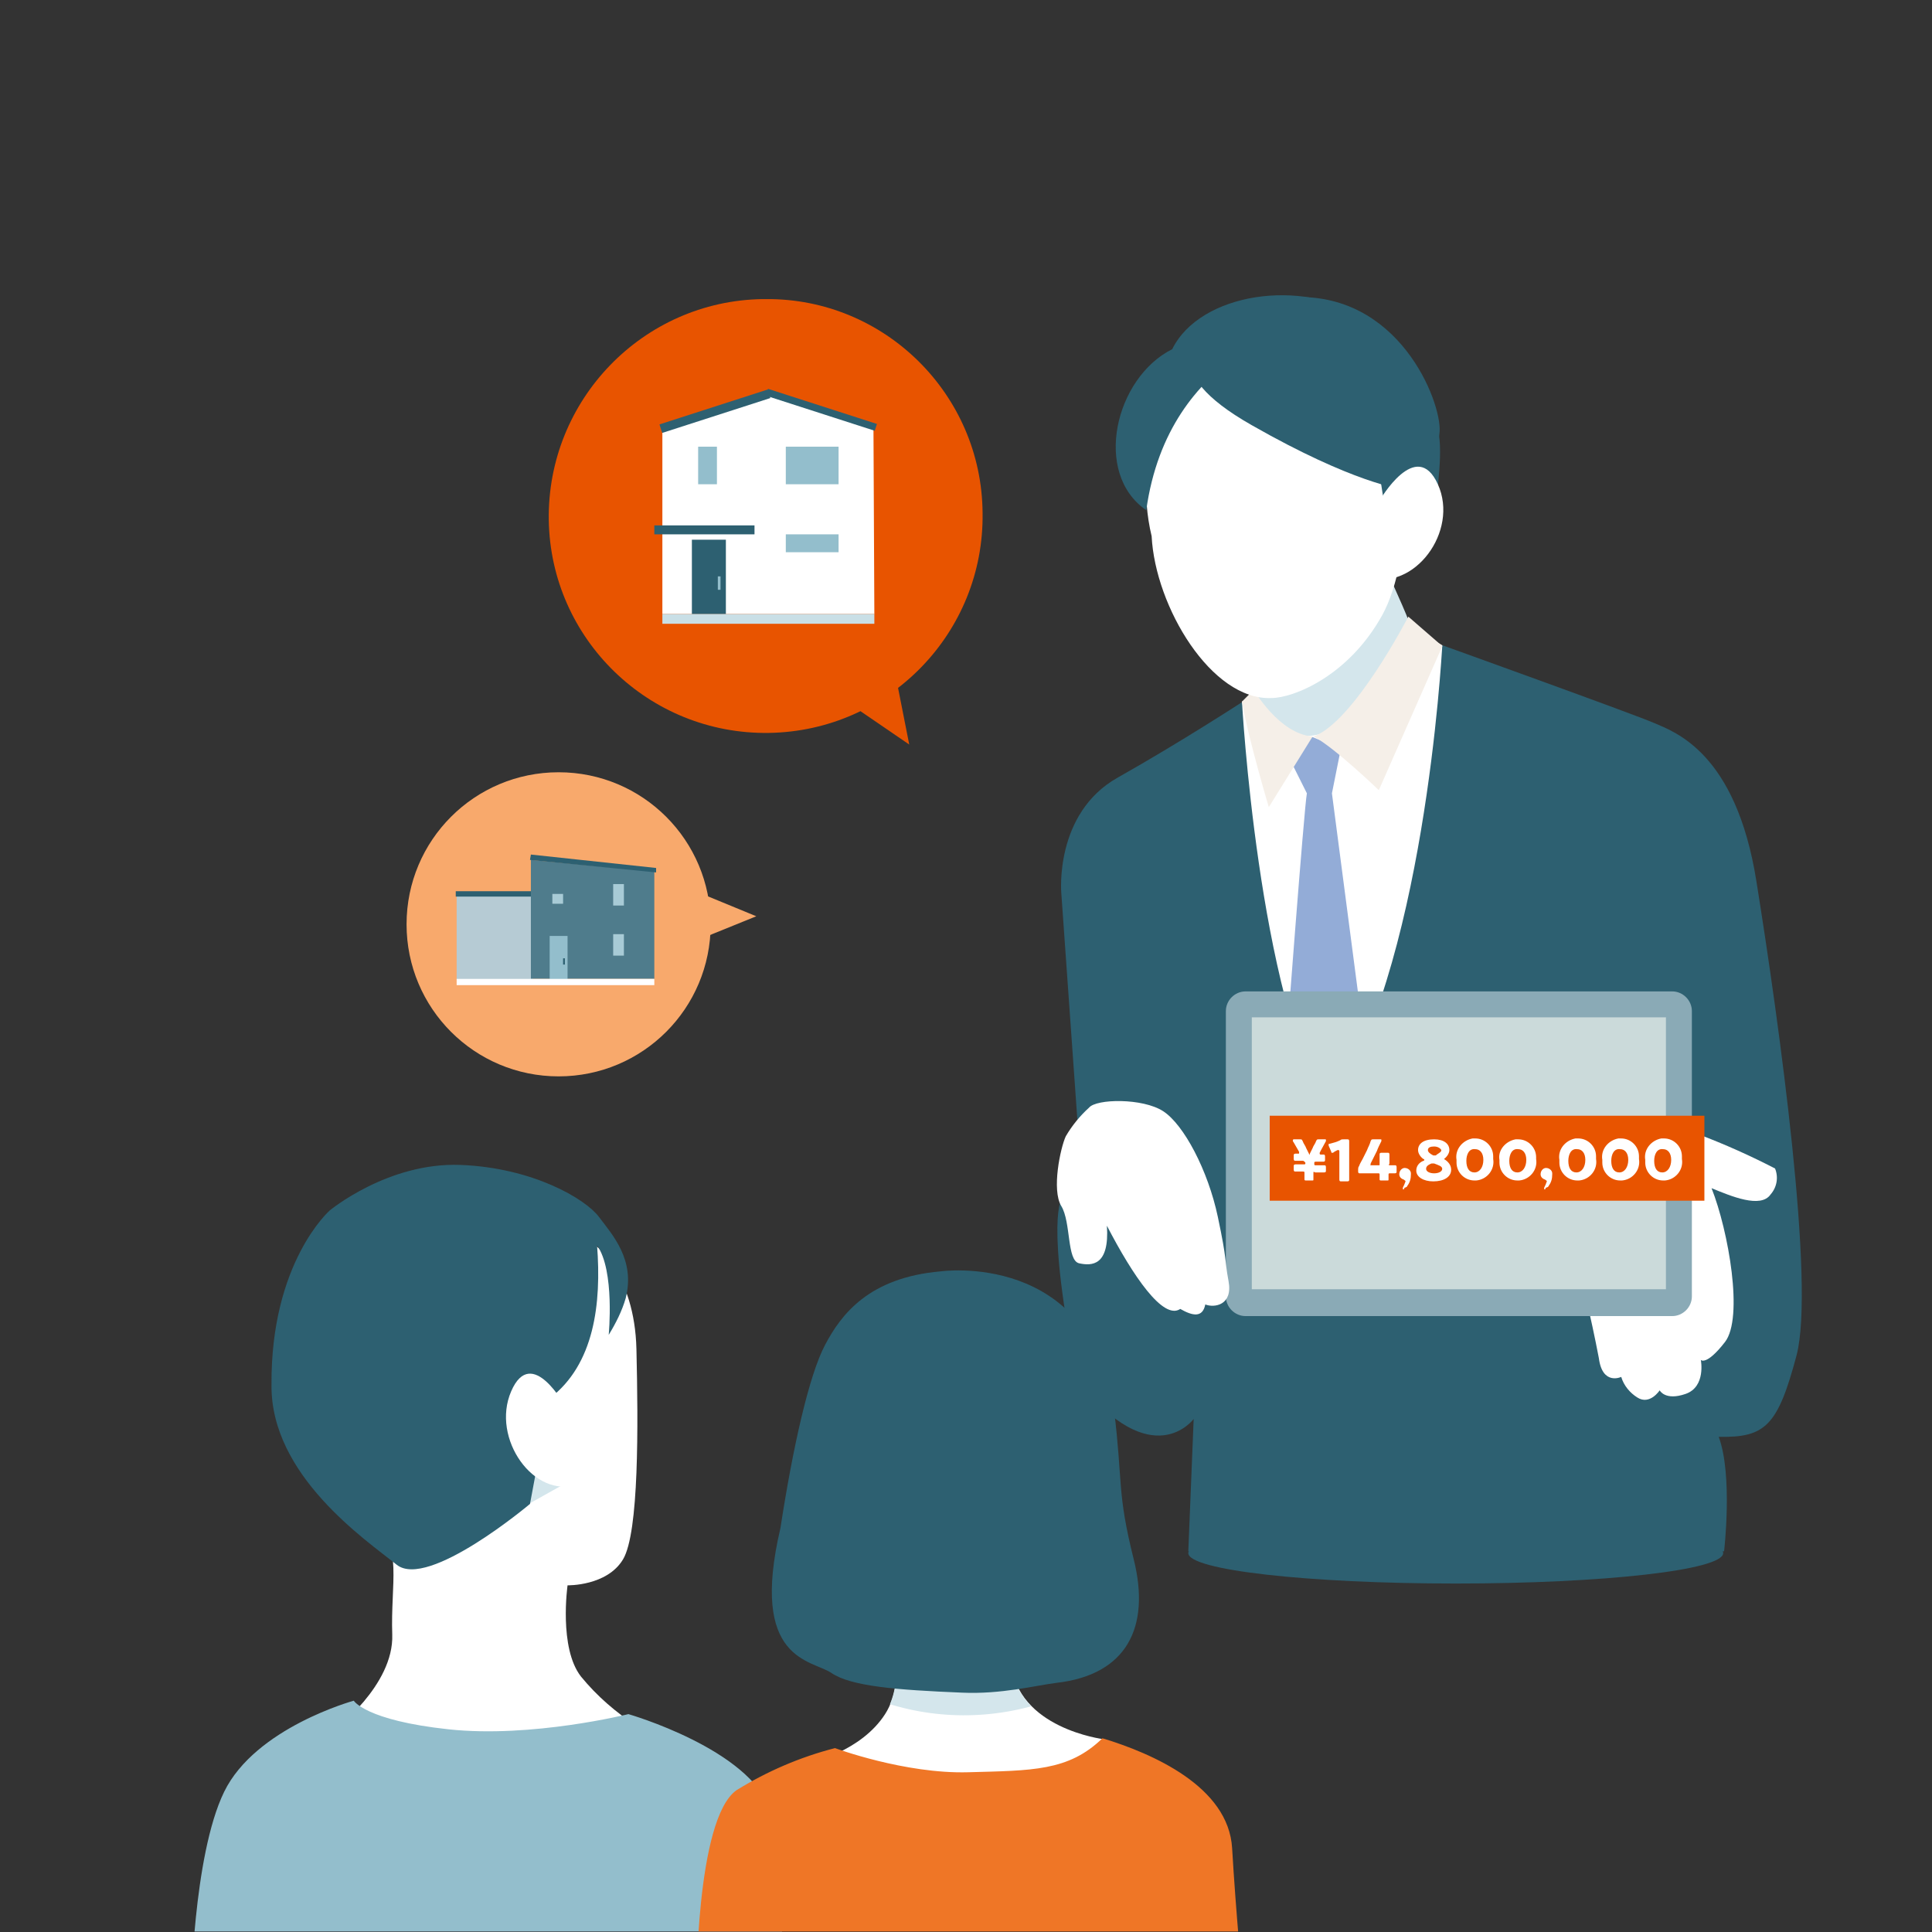 <?xml version="1.0" encoding="utf-8"?>
<!-- Generator: Adobe Illustrator 26.0.1, SVG Export Plug-In . SVG Version: 6.00 Build 0)  -->
<svg version="1.1" id="レイヤー_1" xmlns="http://www.w3.org/2000/svg" xmlns:xlink="http://www.w3.org/1999/xlink" x="0px"
	 y="0px" viewBox="0 0 216 216" style="enable-background:new 0 0 216 216;" xml:space="preserve">
<rect x="0" y="0" width="216" height="216" fill="#333333" stroke="none"/>
<style type="text/css">
	.st0{clip-path:url(#SVGID_00000093881871090153918530000011278318435989066413_);}
	.st1{fill:#E85400;}
	.st2{clip-path:url(#SVGID_00000071524556949668687210000000681079344767599255_);}
	.st3{fill:#FFFFFF;}
	.st4{fill:#2D6071;}
	.st5{fill:#93BECC;}
	.st6{fill:#C9DFE6;}
	.st7{clip-path:url(#SVGID_00000010278056092186612450000013489265363933821582_);}
	.st8{fill:#93ACD7;}
	.st9{clip-path:url(#SVGID_00000031888647001716920430000007114828103806123936_);}
	.st10{fill:#D4E6EC;}
	.st11{fill:#F5EFE8;}
	.st12{fill:#F8A96C;}
	.st13{fill:#B6CBD4;}
	.st14{fill:#4F7C8C;}
	.st15{fill:#A8CBD6;}
	.st16{fill:#8AAAB6;}
	.st17{fill:#CBDADA;}
	.st18{clip-path:url(#SVGID_00000043445079129560018720000001074976161847819427_);}
	.st19{fill:#DFEDF1;}
	.st20{clip-path:url(#SVGID_00000158009964426186975210000015210999270050899601_);}
	.st21{fill:#EF7626;}
</style>
<g>
	<defs>
		<rect id="SVGID_1_" x="0" y="0" width="216" height="216"/>
	</defs>
	<clipPath id="SVGID_00000049906647020142551190000013066063863525169793_">
		<use xlink:href="#SVGID_1_"  style="overflow:visible;"/>
	</clipPath>
	<g id="img" transform="translate(0)" style="clip-path:url(#SVGID_00000049906647020142551190000013066063863525169793_);">
		<g id="グループ_59839" transform="translate(17.354 31.44)">
			<path id="パス_56696" class="st1" d="M84.3,51.8l-3.2-16.2l-10.4,6.9L84.3,51.8z"/>
			<g id="グループ_59829" transform="translate(0)">
				<g>
					<defs>
						<rect id="SVGID_00000178198306084907965860000014683411614009356444_" x="0" y="0" width="197.4" height="184.5"/>
					</defs>
					<clipPath id="SVGID_00000178207332687117653390000011520405199924186753_">
						<use xlink:href="#SVGID_00000178198306084907965860000014683411614009356444_"  style="overflow:visible;"/>
					</clipPath>
					<g id="グループ_59828" style="clip-path:url(#SVGID_00000178207332687117653390000011520405199924186753_);">
						<path id="パス_56697" class="st1" d="M92.5,25.9C92.7,39.3,82,50.3,68.6,50.5C55.2,50.7,44.2,40,44,26.7
							C43.8,13.3,54.5,2.2,67.9,2c0.1,0,0.2,0,0.4,0C81.5,1.9,92.4,12.6,92.5,25.9C92.5,25.9,92.5,25.9,92.5,25.9"/>
						<path id="パス_56698" class="st3" d="M80.4,37.2H56.7V16.3l11.8-3.6l11.8,3.6L80.4,37.2z"/>
						
							<rect id="長方形_3028" x="56.2" y="14" transform="matrix(0.952 -0.307 0.307 0.952 -1.425 19.935)" class="st4" width="12.7" height="1"/>
						
							<rect id="長方形_3029" x="74.1" y="8" transform="matrix(0.307 -0.952 0.952 0.307 37.893 80.878)" class="st4" width="0.8" height="12.8"/>
						<rect id="長方形_3030" x="70.5" y="18.5" class="st5" width="5.9" height="4.2"/>
						<rect id="長方形_3031" x="70.5" y="28.3" class="st5" width="5.9" height="2"/>
						<rect id="長方形_3032" x="60.7" y="18.5" class="st5" width="2.1" height="4.2"/>
						<rect id="長方形_3033" x="56.7" y="37.2" class="st6" width="23.7" height="1.1"/>
						<rect id="長方形_3034" x="60" y="28.9" class="st4" width="3.8" height="8.3"/>
						<rect id="長方形_3035" x="62.9" y="33" class="st5" width="0.3" height="1.5"/>
						<rect id="長方形_3036" x="55.8" y="27.3" class="st4" width="11.2" height="1"/>
						<path id="パス_56699" class="st4" d="M143.9,40.7c0,0,21.4,7.7,23.7,8.7s9.1,3.3,11.4,17.6c2.6,16.2,6.6,45.2,4.5,53.1
							s-3.5,9.2-8.7,9.1c1.6,4.3,0.6,12.8,0.6,12.8h-59.9l0.6-14.8c0,0-4.6,6.3-13-4.3c-3.7-18.4-1.7-20.4-1.7-20.4l1.7-8.7
							l-1.8-25.4c0,0-0.8-8.9,6.3-12.9s14-8.5,14-8.5"/>
						<path id="パス_56700" class="st3" d="M121.5,47c0,0,1.8,32.7,9.6,45.7c10.8-15.4,12.7-50.7,12.8-52l-3.4-1.9L121.5,47z"/>
					</g>
				</g>
			</g>
			<g id="グループ_59831" transform="translate(121.458 38.756)">
				<g>
					<defs>
						<path id="SVGID_00000080901208837786212180000016419056790725759150_" d="M0,8.2c0,0,1.8,32.7,9.6,45.7
							C20.4,38.6,22.3,3.2,22.4,2L19,0L0,8.2z"/>
					</defs>
					<clipPath id="SVGID_00000160152581910841057240000012869064720006967970_">
						<use xlink:href="#SVGID_00000080901208837786212180000016419056790725759150_"  style="overflow:visible;"/>
					</clipPath>
					<g id="グループ_59830" style="clip-path:url(#SVGID_00000160152581910841057240000012869064720006967970_);">
						<path id="パス_56701" class="st8" d="M5.6,14.2l2.3-2l3.2,1.3l-1,5l4.2,32.1l-4.4,6l-5-8.7c0,0,2.1-27.9,2.4-29.4l-1.9-3.8"
							/>
					</g>
				</g>
			</g>
			<g id="グループ_59833" transform="translate(0)">
				<g>
					<defs>
						<rect id="SVGID_00000056413296788365131180000002022870409225300121_" x="0" y="0" width="197.4" height="184.5"/>
					</defs>
					<clipPath id="SVGID_00000181773466086428047820000004118640272351778951_">
						<use xlink:href="#SVGID_00000056413296788365131180000002022870409225300121_"  style="overflow:visible;"/>
					</clipPath>
					<g id="グループ_59832" style="clip-path:url(#SVGID_00000181773466086428047820000004118640272351778951_);">
						<path id="パス_56703" class="st10" d="M122.7,46.3l2.6,3.3c0,0,2.2,2.9,7.7-0.1c5.5-2.9,7.3-10,7.5-10.3s-2.3-5.7-2.3-5.7
							L122.7,46.3z"/>
						<path id="パス_56704" class="st11" d="M140.1,37.5c0,0-6.1,11.8-10.6,13.4c2.2,1.1,7.3,6,7.3,6l7.1-16.1L140.1,37.5z"/>
						<path id="パス_56705" class="st11" d="M129.4,50.9l-4.9,7.9c0,0-2.3-7.7-3-11.8l1.3-1.3C122.8,45.6,125.6,50.6,129.4,50.9"
							/>
						<path id="パス_56706" class="st3" d="M111.4,28.5c0.4,7.9,6.7,18.4,13.4,18.1c2.4,0,8.6-2.4,12.4-9.3
							c1.7-3.1,2.7-8.4,2.7-14.1c-0.5-10.4-6.3-17.1-16.7-16.5S109.2,19.4,111.4,28.5"/>
						<path id="パス_56707" class="st4" d="M129,4.8c0,0-15.7,2.8-18.2,20.8c-6-4.1-3.5-14.8,2.9-18c3.1-6.3,14.5-8,21.5-3.5
							S129,4.8,129,4.8"/>
						<path id="パス_56708" class="st4" d="M117.3,6.5c0,0-5.8,3.3,5.3,9.6c11.4,6.5,16.6,7.1,16.6,7.1s4.2-3,4.4-6.4
							S139,1.1,127,1.8S117.3,6.5,117.3,6.5"/>
						<path id="パス_56709" class="st4" d="M136.5,19.8c0.6,2.7,1,5.5,1.2,8.3c0.1,2.8,0,2.6,0,2.6s5-2.2,5.3-4.5s1.1-7.9,0.3-9.9
							L136.5,19.8z"/>
						<path id="パス_56710" class="st3" d="M136.9,24.5c0,0,4.1-7.1,6.5-1.8s-2.7,12-7.8,10.4"/>
						<path id="パス_56711" class="st3" d="M163.1,96.9c0,0,4.7-3.2,9.5-1.5c2.9,1.1,5.8,2.4,8.5,3.8c0.4,1,0.2,2.1-0.5,2.9
							c-1.1,1.6-4.4,0.2-6.6-0.7c1.9,4.8,3.6,14.5,1.5,17.2s-2.7,2-2.7,2s0.6,3-1.7,3.8s-2.9-0.4-2.9-0.4s-1.1,1.7-2.5,0.8
							c-0.8-0.5-1.5-1.3-1.8-2.3c0,0-2.1,1-2.5-2.1c-0.9-4.7-2-9.3-3.3-13.9C157.3,103.8,159.6,99.8,163.1,96.9"/>
						<path id="パス_56712" class="st4" d="M175.3,142.2c0,1.9-13.4,3.4-29.9,3.4s-29.9-1.5-29.9-3.4s13.4-3.4,29.9-3.4
							S175.3,140.3,175.3,142.2"/>
						<path id="パス_56713" class="st12" d="M67.2,71l-15.3-6.3v12.5L67.2,71z"/>
						<path id="パス_56714" class="st12" d="M45.1,54.9c9.4,0,17,7.6,17,17c0,9.4-7.6,17-17,17c-9.4,0-17-7.6-17-17
							C28.1,62.5,35.7,54.9,45.1,54.9C45.1,54.9,45.1,54.9,45.1,54.9"/>
						<rect id="長方形_3038" x="33.7" y="68.6" class="st13" width="8.5" height="9.5"/>
						<rect id="長方形_3039" x="33.6" y="68.2" class="st4" width="8.5" height="0.6"/>
						<path id="パス_56715" class="st14" d="M55.8,78H42V64.7L55.8,66V78z"/>
						<path id="パス_56716" class="st4" d="M56,66.1l-14.1-1.4l0.1-0.6L56,65.6L56,66.1z"/>
						<rect id="長方形_3040" x="51.2" y="67.4" class="st15" width="1.2" height="2.4"/>
						<rect id="長方形_3041" x="44.4" y="68.5" class="st15" width="1.2" height="1.1"/>
						<rect id="長方形_3042" x="51.2" y="73" class="st15" width="1.2" height="2.4"/>
						<rect id="長方形_3043" x="44.1" y="73.2" class="st5" width="2" height="4.9"/>
						<rect id="長方形_3044" x="45.6" y="75.7" class="st4" width="0.2" height="0.7"/>
						<rect id="長方形_3045" x="33.7" y="78" class="st3" width="22.1" height="0.7"/>
						<path id="パス_56717" class="st3" d="M49.1,107.7c0,0,4.5,3.2,4.7,11.7s0.3,20.5-1.5,23.5s-6.2,2.9-6.2,2.9s-1,7,1.5,10.2
							c1.8,2.2,3.9,4,6.2,5.5c0,0-9.2,8.7-19.9,7.7S20,162,20,162s6.7-5,6.5-10.7s1.2-10-2-12.5s-10-5.2-10.7-19.2
							S33.4,92,49.1,107.7"/>
						<path id="パス_56718" class="st5" d="M22.2,158.7c0,0,1.3,2.2,10.6,3.2s20.1-1.7,20.1-1.7s13.6,3.9,15.9,10.8
							c2.5,7.5,0.7,20.9,0.7,20.9L4,191.7c0,0,0.2-15.6,3.7-22.8S22.2,158.7,22.2,158.7"/>
						<path id="パス_56719" class="st10" d="M46.4,134.1l-5,2.8l0.5-4.6L46.4,134.1z"/>
						<path id="パス_56720" class="st4" d="M19.5,103.9c0,0,6.5-5.4,14.6-5.1s14,3.8,15.5,5.8c1.5,2,4.1,4.8,3,9.1
							c-0.4,1.4-1.1,2.8-1.9,4.1c0,0,0.7-7.2-1.3-10c0.5,6.5-0.3,13.3-5.3,17.1l-2.2,11.8c0,0-11.4,9.6-14.9,6.8s-14.1-10-14-20.1
							C12.9,109.7,19.5,103.9,19.5,103.9"/>
						<path id="パス_56721" class="st3" d="M45.9,125.9c0,0-3.8-7.1-6.1-1.8s2.6,12.1,7.4,10.4"/>
						<path id="パス_56722" class="st16" d="M171.8,81.6v31.9c0,1.2-1,2.2-2.2,2.2h-47.7c-1.2,0-2.2-1-2.2-2.2c0,0,0,0,0,0V81.6
							c0-1.2,1-2.2,2.2-2.2h47.7C170.8,79.4,171.8,80.4,171.8,81.6"/>
						<rect id="長方形_3046" x="122.6" y="82.3" class="st17" width="46.3" height="30.4"/>
						<path id="パス_56723" class="st3" d="M104.4,92.4c-1,0.9-1.9,2-2.6,3.2c-0.6,1.3-1.6,6-0.5,7.8s0.6,6.1,2,6.4
							s3.4,0.3,3.1-4.2c2.9,5.6,6.3,10.6,8.2,9.3c1.4,0.8,2.5,1,2.8-0.5c1,0.4,3.1,0.1,2.6-2.6s-0.1-2-1.2-7.2s-3.8-10.3-6.1-11.8
							S105.2,91.4,104.4,92.4"/>
						<path id="パス_56724" class="st3" d="M82.1,149.2c0,0,2.2,6.8-0.5,11s-8.3,5.4-8.3,5.4s3.7,6,19,6c11.8,0,13.7-8.6,13.7-8.6
							s-9.7-1.2-10.3-8.6c-0.3-3.2-0.5-6.4-0.5-9.5L82.1,149.2z"/>
					</g>
				</g>
			</g>
			<g id="グループ_59835" transform="translate(73.264 144.694)">
				<g>
					<defs>
						<path id="SVGID_00000078753752935221977890000006975797404469806011_" d="M8.8,4.5c0,0,2.2,6.8-0.5,11S0,20.9,0,20.9
							s3.7,6,19,6c11.8,0,13.7-8.6,13.7-8.6s-9.7-1.2-10.3-8.6S22,0,22,0L8.8,4.5z"/>
					</defs>
					<clipPath id="SVGID_00000119083662966556426300000005064517311064516485_">
						<use xlink:href="#SVGID_00000078753752935221977890000006975797404469806011_"  style="overflow:visible;"/>
					</clipPath>
					<g id="グループ_59834" style="clip-path:url(#SVGID_00000119083662966556426300000005064517311064516485_);">
						<path id="パス_56725" class="st19" d="M24.4,6.4c0,0-9,7.3-14-2.5l15.4-7.3L24.4,6.4z"/>
						<path id="パス_56726" class="st10" d="M7.4,13.9c6.2,2.3,13.1,2.3,19.3,0.1l-1.8-4.5L7.8,9.9L7.4,13.9z"/>
					</g>
				</g>
			</g>
			<g id="グループ_59837" transform="translate(0)">
				<g>
					<defs>
						<rect id="SVGID_00000075131509953156671210000007879342425124019341_" x="0" y="0" width="197.4" height="184.5"/>
					</defs>
					<clipPath id="SVGID_00000111901285767191448920000010997070639722260385_">
						<use xlink:href="#SVGID_00000075131509953156671210000007879342425124019341_"  style="overflow:visible;"/>
					</clipPath>
					<g id="グループ_59836" style="clip-path:url(#SVGID_00000111901285767191448920000010997070639722260385_);">
						<path id="パス_56728" class="st4" d="M87.8,110.7c0,0,16.8-2.4,19.4,15.5c1,8.2,0.3,9.1,2.2,16.7s-0.8,12.9-8.6,13.8
							c-2.4,0.3-6.2,1.3-10.6,1.1c-7.3-0.3-12.4-0.7-14.6-2.2s-9.2-1.3-5.7-16.2c1.4-9.1,3.2-17.1,5-20.5S79.8,111.4,87.8,110.7"/>
						<path id="パス_56729" class="st21" d="M76,164c0,0,7.8,2.9,14.9,2.7s11.2-0.1,15-3.8c5.6,1.7,14.1,5.4,14.5,12.3
							s1.2,15.4,1.2,15.4l-61.1,0.7c0,0-0.1-19.4,4.5-22.6C68.4,166.6,72.1,165,76,164"/>
						<path id="パス_56730" class="st1" d="M124.6,93.3h48.6v9.5h-48.6V93.3z"/>
					</g>
				</g>
			</g>
			<g id="グループ_59838" transform="translate(127.087 95.839)">
				<path id="パス_56731" class="st3" d="M2.4,3.9c0,0.3,0,0.6,0,0.7c0,0.1,0,0.1-0.2,0.1H1.6c-0.1,0-0.2,0-0.2-0.1
					c0-0.1,0-0.4,0-0.7c0-0.2,0-0.2-0.2-0.2H0.9c-0.2,0-0.5,0-0.5,0c-0.1,0-0.2,0-0.2-0.2V3.1c0-0.1,0-0.2,0.2-0.2
					c0.1,0,0.3,0,0.5,0h0.5c0,0,0.1,0,0.1-0.1c0,0,0-0.1,0-0.1L1.4,2.6C1.3,2.5,1.3,2.5,1.1,2.5H0.9c-0.2,0-0.5,0-0.5,0
					c-0.1,0-0.2,0-0.2-0.2V1.9c0-0.1,0-0.2,0.2-0.2c0.1,0,0.2,0,0.3,0s0.1,0,0.1-0.1c0,0,0-0.1,0-0.1C0.5,1,0.3,0.6,0.1,0.3
					c0,0,0-0.1,0-0.1c0,0,0-0.1,0.1-0.1h0.7c0.2,0,0.2,0,0.3,0.2c0.1,0.3,0.3,0.5,0.4,0.8l0.3,0.6c0,0.1,0.1,0.1,0.1,0.1
					S2,1.8,2,1.7l0.3-0.6c0.1-0.3,0.3-0.5,0.4-0.8C2.8,0.1,2.8,0.1,3,0.1h0.7c0.1,0,0.1,0,0.1,0.1c0,0,0,0.1,0,0.1
					C3.6,0.7,3.4,1,3.1,1.6c0,0,0,0.1,0,0.1c0,0,0,0.1,0.1,0.1c0.1,0,0.2,0,0.3,0c0.1,0,0.2,0,0.2,0.2v0.4c0,0.1,0,0.2-0.2,0.2
					c-0.1,0-0.3,0-0.5,0H2.7c-0.1,0-0.2,0-0.2,0.1l0,0.1c0,0,0,0.1,0,0.1c0,0,0,0.1,0.1,0.1h0.5c0.2,0,0.5,0,0.5,0
					c0.1,0,0.2,0,0.2,0.2v0.4c0,0.1,0,0.2-0.2,0.2c-0.1,0-0.3,0-0.5,0H2.6C2.4,3.7,2.4,3.7,2.4,3.9z"/>
				<path id="パス_56732" class="st3" d="M6.4,3.5c0,0.3,0,1.1,0,1.1c0,0.1,0,0.2-0.2,0.2H5.5c-0.1,0-0.2,0-0.2-0.2
					c0,0,0-0.8,0-1.1v-2c0-0.1,0-0.2-0.1-0.2c0,0-0.1,0-0.1,0C4.9,1.4,4.7,1.5,4.6,1.6c0,0-0.1,0-0.1,0c-0.1,0-0.1,0-0.1-0.1
					L4.1,0.8c0,0,0-0.1,0-0.1c0-0.1,0-0.1,0.1-0.1C4.6,0.5,5,0.4,5.4,0.2c0.1-0.1,0.2-0.1,0.4-0.1h0.4c0.1,0,0.2,0,0.2,0.2
					c0,0,0,0.8,0,1.1L6.4,3.5z"/>
				<path id="パス_56733" class="st3" d="M10.8,4.1c0,0.2,0,0.5,0,0.5c0,0.1,0,0.1-0.2,0.1H10c-0.1,0-0.2,0-0.2-0.1
					c0-0.1,0-0.3,0-0.5c0-0.2,0-0.2-0.2-0.2H8.7c-0.4,0-1.1,0-1.1,0c-0.1,0-0.2,0-0.2-0.2V3.5c0-0.1,0-0.3,0.1-0.4
					c0.1-0.3,0.3-0.6,0.4-0.8l0.5-1c0.1-0.3,0.3-0.6,0.4-1c0.1-0.2,0.1-0.2,0.3-0.2h0.8c0.1,0,0.1,0,0.1,0.1c0,0,0,0.1,0,0.1
					C9.8,0.7,9.6,1.1,9.5,1.4L8.8,2.8c0,0,0,0.1,0,0.1C8.7,3,8.8,3,8.9,3h0.8c0.1,0,0.1,0,0.1-0.1V2.7c0-0.3,0-0.9,0-0.9
					c0-0.1,0-0.2,0.2-0.2h0.7c0.1,0,0.2,0,0.2,0.2c0,0,0,0.6,0,0.9v0.1C10.8,3,10.8,3,11,3c0.2,0,0.4,0,0.5,0c0.1,0,0.2,0,0.2,0.2
					v0.5c0,0.1,0,0.2-0.2,0.2c-0.1,0-0.3,0-0.5,0C10.8,3.9,10.8,3.9,10.8,4.1z"/>
				<path id="パス_56734" class="st3" d="M12.5,5.7c-0.1,0-0.1,0-0.1-0.1c0,0,0-0.1,0-0.1c0.1-0.2,0.2-0.4,0.3-0.7
					c0-0.1-0.1-0.1-0.2-0.2c-0.3-0.1-0.5-0.3-0.5-0.6c0-0.4,0.3-0.7,0.6-0.7c0.4,0,0.7,0.3,0.7,0.6c0,0,0,0,0,0.1
					c0,0.5-0.1,0.9-0.4,1.3c0,0.1-0.2,0.2-0.3,0.2L12.5,5.7z"/>
				<path id="パス_56735" class="st3" d="M17,2.3C17,2.3,17,2.4,17,2.3c0.5,0.3,0.8,0.7,0.8,1.2c0,0.8-0.8,1.3-2,1.3
					c-1.1,0-1.9-0.5-1.9-1.2c0-0.5,0.3-0.9,0.8-1.1c0.1,0,0.1-0.1,0.1-0.1s0-0.1-0.1-0.1c-0.3-0.2-0.6-0.6-0.6-1
					c0-0.7,0.6-1.2,1.8-1.2c1.1,0,1.7,0.5,1.7,1.2C17.6,1.6,17.4,2,17,2.3C17,2.3,17,2.3,17,2.3z M15.8,2.8c-0.1,0-0.1,0-0.2,0
					c-0.5,0.2-0.6,0.4-0.6,0.6c0,0.3,0.4,0.5,0.9,0.5s0.9-0.2,0.9-0.5S16.4,3,15.9,2.8C15.9,2.8,15.8,2.8,15.8,2.8L15.8,2.8z
					 M15.9,0.9c-0.4,0-0.7,0.1-0.7,0.4c0,0.2,0.2,0.4,0.6,0.6c0,0,0.1,0,0.2,0c0.1,0,0.1,0,0.2-0.1c0.3-0.2,0.5-0.3,0.5-0.5
					C16.6,1.1,16.3,0.9,15.9,0.9L15.9,0.9z"/>
				<path id="パス_56736" class="st3" d="M22.5,2.3c0.2,1.2-0.7,2.3-1.9,2.4c-0.1,0-0.1,0-0.2,0c-1.1,0-2-0.9-2-2
					c0-0.1,0-0.2,0-0.3c-0.2-1.2,0.7-2.2,1.8-2.4c0.1,0,0.2,0,0.3,0c1.1,0,2,0.9,2,2C22.5,2.1,22.5,2.2,22.5,2.3z M19.5,2.5
					c0,0.8,0.3,1.3,0.9,1.3c0.6,0,1-0.6,1-1.4c0-0.8-0.4-1.2-0.9-1.2C19.8,1.1,19.5,1.8,19.5,2.5z"/>
				<path id="パス_56737" class="st3" d="M27.3,2.3c0.2,1.2-0.7,2.3-1.9,2.4c-0.1,0-0.1,0-0.2,0c-1.1,0-2-0.9-2-2
					c0-0.1,0-0.2,0-0.3C23,1.3,23.9,0.3,25,0.1c0.1,0,0.2,0,0.3,0c1.1,0,2,0.9,2,2C27.3,2.1,27.3,2.2,27.3,2.3z M24.3,2.5
					c0,0.8,0.3,1.3,0.9,1.3c0.6,0,1-0.6,1-1.4c0-0.8-0.4-1.2-0.9-1.2C24.6,1.1,24.3,1.8,24.3,2.5z"/>
				<path id="パス_56738" class="st3" d="M28.3,5.7c-0.1,0-0.1,0-0.1-0.1c0,0,0-0.1,0-0.1c0.1-0.2,0.2-0.4,0.3-0.7
					c0-0.1-0.1-0.1-0.2-0.2c-0.3-0.1-0.5-0.3-0.5-0.6c0-0.4,0.3-0.7,0.6-0.7c0.4,0,0.7,0.3,0.7,0.6c0,0,0,0,0,0.1
					c0,0.5-0.1,0.9-0.4,1.3c0,0.1-0.2,0.2-0.3,0.2L28.3,5.7z"/>
				<path id="パス_56739" class="st3" d="M34,2.3c0.2,1.2-0.7,2.3-1.9,2.4c-0.1,0-0.1,0-0.2,0c-1.1,0-2-0.9-2-2c0-0.1,0-0.2,0-0.3
					c-0.2-1.2,0.7-2.2,1.8-2.4c0.1,0,0.2,0,0.3,0c1.1,0,2,0.9,2,2C34,2.1,34,2.2,34,2.3z M30.9,2.5c0,0.8,0.3,1.3,0.9,1.3
					c0.6,0,1-0.6,1-1.4c0-0.8-0.4-1.2-0.9-1.2C31.2,1.1,30.9,1.8,30.9,2.5L30.9,2.5z"/>
				<path id="パス_56740" class="st3" d="M38.8,2.3c0.2,1.2-0.7,2.3-1.9,2.4c-0.1,0-0.1,0-0.2,0c-1.1,0-2-0.9-2-2
					c0-0.1,0-0.2,0-0.3c-0.2-1.2,0.7-2.2,1.8-2.4c0.1,0,0.2,0,0.3,0c1.1,0,2,0.9,2,2C38.8,2.1,38.8,2.2,38.8,2.3z M35.7,2.5
					c0,0.8,0.3,1.3,0.9,1.3c0.6,0,1-0.6,1-1.4c0-0.8-0.4-1.2-0.9-1.2C36,1.1,35.7,1.8,35.7,2.5L35.7,2.5z"/>
				<path id="パス_56741" class="st3" d="M43.6,2.3c0.2,1.2-0.7,2.3-1.9,2.4c-0.1,0-0.1,0-0.2,0c-1.1,0-2-0.9-2-2
					c0-0.1,0-0.2,0-0.3c-0.2-1.2,0.7-2.2,1.8-2.4c0.1,0,0.2,0,0.3,0c1.1,0,2,0.9,2,2C43.6,2.1,43.6,2.2,43.6,2.3z M40.5,2.5
					c0,0.8,0.3,1.3,0.9,1.3c0.6,0,1-0.6,1-1.4c0-0.8-0.4-1.2-0.9-1.2C40.8,1.1,40.5,1.8,40.5,2.5z"/>
			</g>
		</g>
	</g>
</g>
</svg>
